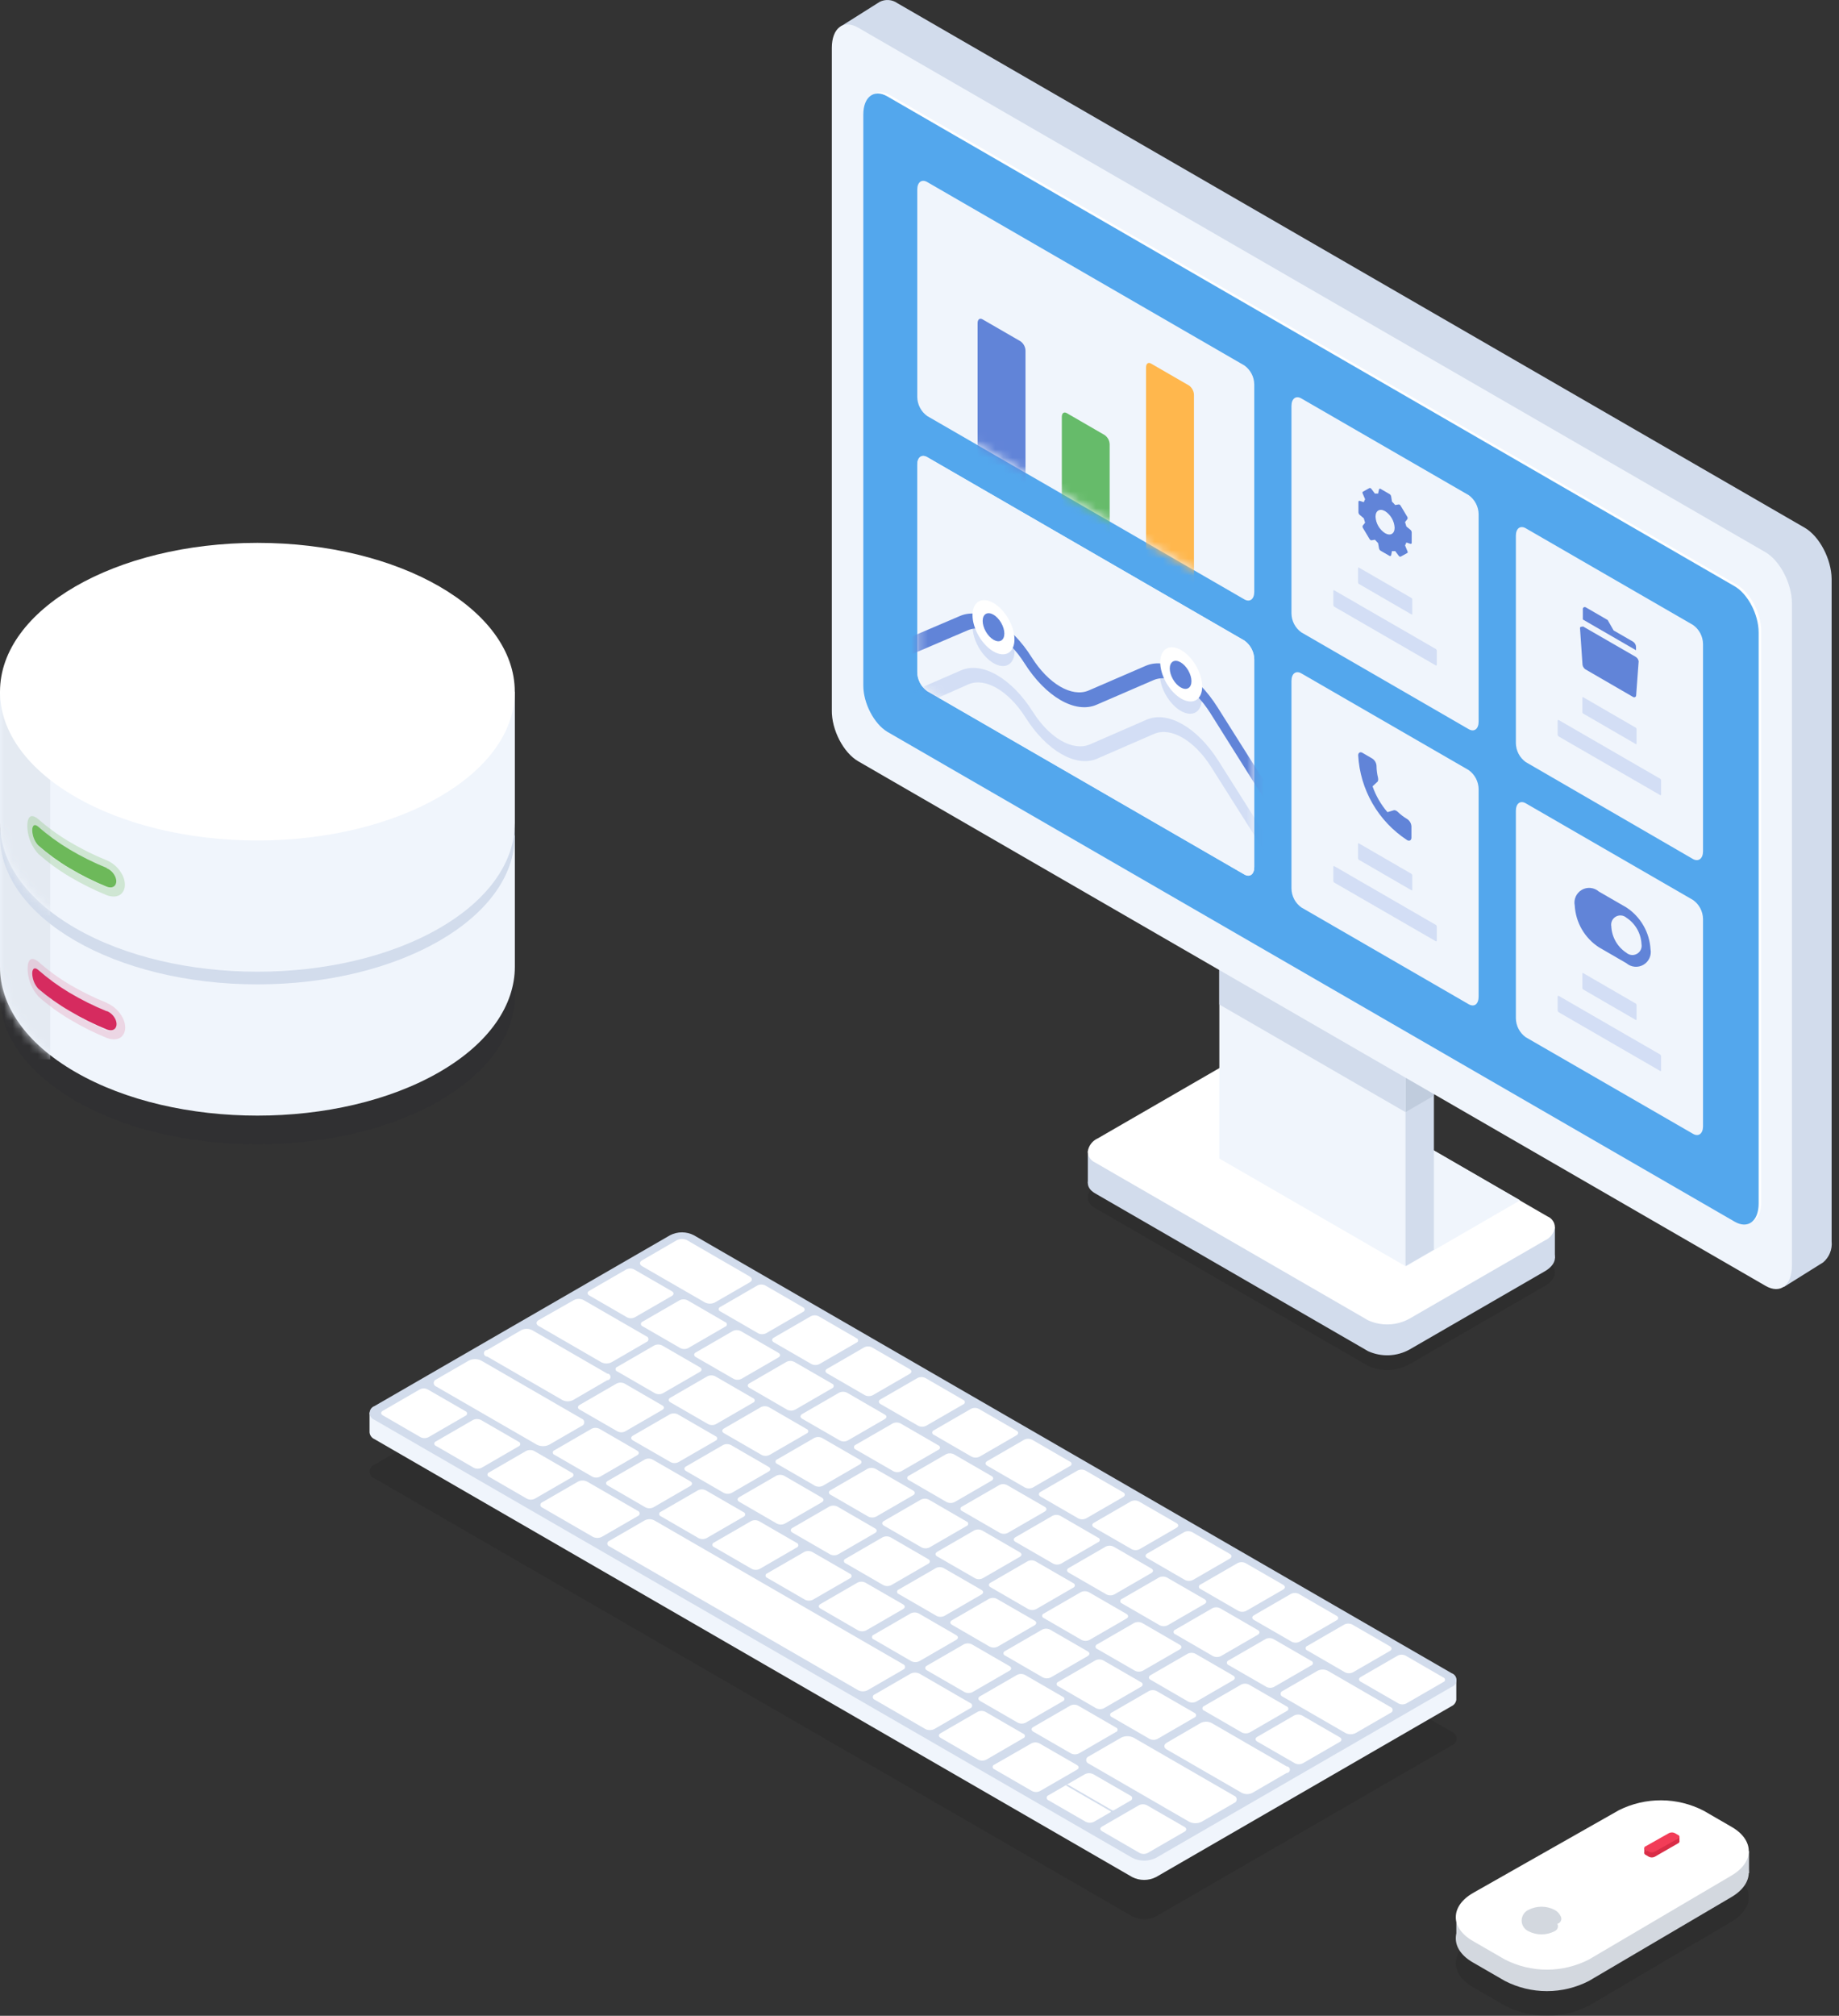 <svg width="219" height="240" viewBox="0 0 219 240" fill="none" xmlns="http://www.w3.org/2000/svg">
<rect x="0" y="0" width="219" height="240" fill="#333333" stroke="none"/>
<path opacity="0.1" d="M30.652 136.253C47.58 136.253 61.303 128.321 61.303 118.537C61.303 108.752 47.58 100.82 30.652 100.82C13.723 100.82 0 108.752 0 118.537C0 128.321 13.723 136.253 30.652 136.253Z" fill="#15152B"/>
<path d="M61.311 115.111V99.484H45.106C35.67 96.703 25.633 96.703 16.197 99.484H0V115.111C0 119.644 2.99 124.177 8.977 127.634C20.945 134.556 40.367 134.556 52.334 127.634C58.313 124.177 61.303 119.644 61.311 115.111Z" fill="#F0F5FC"/>
<mask id="mask0_7335_27339" style="mask-type:luminance" maskUnits="userSpaceOnUse" x="0" y="97" width="62" height="36">
<path d="M61.311 115.111V99.484H45.106C35.67 96.703 25.633 96.703 16.197 99.484H0V115.111C0 119.644 2.99 124.177 8.977 127.634C20.945 134.556 40.367 134.556 52.334 127.634C58.313 124.177 61.303 119.644 61.311 115.111Z" fill="white"/>
</mask>
<g mask="url(#mask0_7335_27339)">
<path d="M5.978 99.75H-4.121V126.132H5.978V99.75Z" fill="#E4EAF2"/>
</g>
<path d="M30.652 117.199C47.58 117.199 61.303 109.267 61.303 99.482C61.303 89.698 47.58 81.766 30.652 81.766C13.723 81.766 0 89.698 0 99.482C0 109.267 13.723 117.199 30.652 117.199Z" fill="#D2DCEC"/>
<path opacity="0.15" d="M4.56 117.687C3.775 116.901 3.61 115.33 4.152 115.33C4.307 115.338 4.453 115.406 4.56 115.519C5.702 116.519 6.931 117.416 8.233 118.198C9.668 119.054 11.166 119.8 12.713 120.429C13.883 120.963 14.188 122.354 13.435 122.668C13.206 122.76 12.95 122.76 12.721 122.668C11.18 122.013 9.692 121.238 8.272 120.35C6.966 119.571 5.734 118.675 4.591 117.671M12.745 119.408C11.201 118.788 9.705 118.053 8.272 117.208C6.964 116.428 5.732 115.529 4.591 114.521C3.367 113.515 3.218 114.89 3.312 115.762C3.416 116.849 3.871 117.872 4.607 118.677C5.748 119.682 6.98 120.579 8.287 121.356C9.72 122.215 11.215 122.963 12.76 123.595C14.565 124.231 15.373 122.77 14.644 121.238C14.246 120.432 13.576 119.792 12.752 119.431" fill="#D62B5F"/>
<path d="M12.714 120.398C11.167 119.769 9.669 119.023 8.233 118.167C6.932 117.385 5.703 116.489 4.561 115.488C3.933 114.969 3.776 115.613 3.855 116.148C3.918 116.733 4.166 117.283 4.561 117.719C5.716 118.707 6.958 119.588 8.273 120.351C9.706 121.21 11.204 121.956 12.753 122.582C13.703 122.928 14.119 122.166 13.742 121.349C13.536 120.918 13.182 120.575 12.746 120.383" fill="#D62B5F"/>
<path d="M61.311 97.978V82.351H45.106C35.672 79.56 25.632 79.56 16.197 82.351H0V97.978C0 102.511 2.99 107.044 8.977 110.501C20.945 117.423 40.367 117.423 52.334 110.501C58.313 107.044 61.303 102.511 61.311 97.978Z" fill="#F0F5FC"/>
<mask id="mask1_7335_27339" style="mask-type:luminance" maskUnits="userSpaceOnUse" x="0" y="80" width="62" height="36">
<path d="M61.311 97.978V82.351H45.106C35.672 79.56 25.632 79.56 16.197 82.351H0V97.978C0 102.511 2.99 107.044 8.977 110.501C20.945 117.423 40.367 117.423 52.334 110.501C58.313 107.044 61.303 102.511 61.311 97.978Z" fill="white"/>
</mask>
<g mask="url(#mask1_7335_27339)">
<path d="M5.978 82.617H-4.121V108.999H5.978V82.617Z" fill="#E4EAF2"/>
</g>
<path d="M30.652 100.066C47.58 100.066 61.303 92.134 61.303 82.349C61.303 72.565 47.58 64.633 30.652 64.633C13.723 64.633 0 72.565 0 82.349C0 92.134 13.723 100.066 30.652 100.066Z" fill="white"/>
<path opacity="0.25" d="M4.56 100.631C3.776 99.846 3.611 98.275 4.152 98.275C4.307 98.282 4.453 98.35 4.56 98.463C5.7 99.466 6.93 100.363 8.233 101.142C9.666 102.001 11.165 102.747 12.714 103.373C13.883 103.908 14.189 105.298 13.436 105.613C13.206 105.7 12.951 105.7 12.721 105.613C11.174 104.98 9.676 104.232 8.241 103.373C6.935 102.594 5.703 101.698 4.56 100.694M12.714 102.431C11.165 101.804 9.666 101.059 8.233 100.2C6.926 99.422 5.694 98.525 4.552 97.52C3.328 96.507 3.179 97.89 3.273 98.762C3.38 99.845 3.834 100.865 4.568 101.669C5.709 102.676 6.942 103.576 8.249 104.355C9.683 105.208 11.178 105.954 12.721 106.587C14.526 107.231 15.335 105.762 14.605 104.23C14.207 103.423 13.537 102.783 12.714 102.423" fill="#6DB95A"/>
<path d="M12.714 103.338C11.165 102.712 9.667 101.966 8.233 101.107C6.93 100.328 5.701 99.431 4.561 98.428C3.933 97.91 3.776 98.562 3.855 99.088C3.917 99.674 4.164 100.224 4.561 100.659C5.704 101.662 6.936 102.559 8.241 103.338C9.676 104.197 11.174 104.945 12.722 105.577C13.671 105.915 14.088 105.153 13.711 104.344C13.508 103.909 13.153 103.563 12.714 103.37" fill="#6DB95A"/>
<path opacity="0.1" d="M82.622 154.031L172.866 206.175C173.039 206.232 173.189 206.342 173.296 206.489C173.402 206.637 173.46 206.814 173.46 206.996C173.46 207.178 173.402 207.356 173.296 207.503C173.189 207.65 173.039 207.761 172.866 207.817L137.671 228.158C137.232 228.38 136.747 228.496 136.255 228.496C135.762 228.496 135.277 228.38 134.838 228.158L44.594 176.014C44.424 175.955 44.277 175.845 44.172 175.699C44.068 175.552 44.012 175.377 44.012 175.197C44.012 175.017 44.068 174.842 44.172 174.695C44.277 174.549 44.424 174.439 44.594 174.38L79.797 154.031C80.235 153.81 80.719 153.695 81.21 153.695C81.7 153.695 82.184 153.81 82.622 154.031Z" fill="black"/>
<path d="M173.426 202.381V200.024H172.037V201.14L82.624 149.42C82.187 149.195 81.703 149.078 81.212 149.078C80.721 149.078 80.236 149.195 79.799 149.42L45.765 169.061V168.158H44.008V170.515C44.02 170.692 44.081 170.863 44.183 171.009C44.286 171.154 44.425 171.268 44.588 171.34L134.833 223.484C135.272 223.706 135.757 223.822 136.249 223.822C136.741 223.822 137.227 223.706 137.666 223.484L172.861 203.135C173.011 203.067 173.141 202.962 173.24 202.83C173.338 202.699 173.402 202.544 173.426 202.381Z" fill="#F0F5FC"/>
<path d="M82.625 147.065L172.869 199.209C173.039 199.267 173.186 199.377 173.291 199.524C173.395 199.67 173.451 199.846 173.451 200.025C173.451 200.205 173.395 200.381 173.291 200.527C173.186 200.674 173.039 200.784 172.869 200.843L137.674 221.191C137.235 221.413 136.75 221.529 136.258 221.529C135.766 221.529 135.28 221.413 134.841 221.191L44.597 169.047C44.428 168.987 44.282 168.875 44.178 168.728C44.075 168.581 44.02 168.406 44.02 168.226C44.02 168.047 44.075 167.871 44.178 167.724C44.282 167.577 44.428 167.466 44.597 167.405L79.8 147.065C80.237 146.84 80.721 146.723 81.213 146.723C81.704 146.723 82.188 146.84 82.625 147.065Z" fill="#D2DCEC"/>
<path d="M81.81 147.653L89.289 151.982C89.618 152.17 89.618 152.477 89.289 152.673L85.137 155.069C84.952 155.162 84.748 155.211 84.541 155.211C84.334 155.211 84.129 155.162 83.945 155.069L76.458 150.748C76.129 150.552 76.129 150.245 76.458 150.057L80.609 147.653C80.796 147.56 81.001 147.512 81.209 147.512C81.418 147.512 81.623 147.56 81.81 147.653Z" fill="white"/>
<path d="M91.14 153.051L95.628 155.643C95.685 155.663 95.735 155.7 95.77 155.75C95.805 155.799 95.824 155.858 95.824 155.919C95.824 155.979 95.805 156.038 95.77 156.088C95.735 156.137 95.685 156.174 95.628 156.194L91.226 158.739C91.08 158.813 90.918 158.851 90.755 158.851C90.591 158.851 90.43 158.813 90.284 158.739L85.787 156.139C85.729 156.121 85.678 156.085 85.642 156.037C85.606 155.988 85.586 155.928 85.586 155.868C85.586 155.807 85.606 155.747 85.642 155.698C85.678 155.65 85.729 155.614 85.787 155.596L90.19 153.051C90.337 152.974 90.499 152.934 90.665 152.934C90.83 152.934 90.993 152.974 91.14 153.051Z" fill="white"/>
<path d="M97.496 156.717L101.984 159.318C102.042 159.335 102.094 159.371 102.13 159.42C102.166 159.468 102.186 159.528 102.186 159.589C102.186 159.65 102.166 159.709 102.13 159.758C102.094 159.807 102.042 159.842 101.984 159.86L97.582 162.405C97.434 162.479 97.272 162.517 97.107 162.517C96.942 162.517 96.78 162.479 96.632 162.405L92.143 159.813C91.885 159.655 91.885 159.412 92.143 159.263L96.546 156.717C96.694 156.644 96.856 156.605 97.021 156.605C97.186 156.605 97.348 156.644 97.496 156.717Z" fill="white"/>
<path d="M103.845 160.422L108.341 163.015C108.6 163.164 108.6 163.408 108.341 163.565L103.939 166.11C103.792 166.184 103.629 166.222 103.464 166.222C103.3 166.222 103.137 166.184 102.99 166.11L98.501 163.51C98.234 163.36 98.234 163.117 98.501 162.968L102.903 160.422C103.048 160.345 103.21 160.305 103.374 160.305C103.538 160.305 103.7 160.345 103.845 160.422Z" fill="white"/>
<path d="M110.203 164.065L114.699 166.666C114.757 166.683 114.808 166.719 114.845 166.768C114.881 166.817 114.901 166.876 114.901 166.937C114.901 166.998 114.881 167.057 114.845 167.106C114.808 167.155 114.757 167.191 114.699 167.208L110.289 169.753C110.143 169.827 109.981 169.866 109.818 169.866C109.654 169.866 109.493 169.827 109.347 169.753L104.85 167.161C104.592 167.004 104.592 166.76 104.85 166.611L109.261 164.065C109.407 163.991 109.568 163.953 109.732 163.953C109.895 163.953 110.057 163.991 110.203 164.065Z" fill="white"/>
<path d="M116.565 167.742L121.054 170.335C121.313 170.484 121.313 170.728 121.054 170.885L116.652 173.431C116.504 173.504 116.342 173.542 116.177 173.542C116.012 173.542 115.85 173.504 115.702 173.431L111.214 170.83C111.155 170.813 111.104 170.777 111.068 170.728C111.031 170.679 111.012 170.62 111.012 170.559C111.012 170.498 111.031 170.439 111.068 170.39C111.104 170.341 111.155 170.305 111.214 170.288L115.616 167.742C115.762 167.665 115.925 167.625 116.091 167.625C116.256 167.625 116.419 167.665 116.565 167.742Z" fill="white"/>
<path d="M122.907 171.413L127.404 174.014C127.462 174.031 127.513 174.067 127.55 174.116C127.586 174.165 127.606 174.224 127.606 174.285C127.606 174.346 127.586 174.405 127.55 174.454C127.513 174.503 127.462 174.538 127.404 174.556L123.002 177.101C122.854 177.175 122.692 177.213 122.527 177.213C122.362 177.213 122.2 177.175 122.052 177.101L117.563 174.509C117.297 174.351 117.297 174.108 117.563 173.959L121.966 171.413C122.112 171.339 122.273 171.301 122.437 171.301C122.6 171.301 122.761 171.339 122.907 171.413Z" fill="white"/>
<path d="M129.261 175.081L133.758 177.682C134.017 177.831 134.017 178.074 133.758 178.231L129.347 180.777C129.201 180.851 129.04 180.889 128.876 180.889C128.713 180.889 128.552 180.851 128.406 180.777L123.909 178.177C123.65 178.027 123.65 177.784 123.909 177.626L128.319 175.081C128.465 175.007 128.627 174.969 128.79 174.969C128.954 174.969 129.115 175.007 129.261 175.081Z" fill="white"/>
<path d="M135.62 178.756L140.109 181.349C140.376 181.506 140.376 181.75 140.109 181.899L135.707 184.444C135.561 184.518 135.399 184.557 135.236 184.557C135.072 184.557 134.911 184.518 134.765 184.444L130.268 181.852C130.009 181.694 130.009 181.451 130.268 181.302L134.671 178.756C134.818 178.683 134.981 178.645 135.145 178.645C135.31 178.645 135.473 178.683 135.62 178.756Z" fill="white"/>
<path d="M141.966 182.413L146.463 185.014C146.722 185.163 146.722 185.407 146.463 185.564L142.06 188.109C141.913 188.183 141.75 188.221 141.585 188.221C141.42 188.221 141.258 188.183 141.11 188.109L136.622 185.509C136.355 185.359 136.355 185.116 136.622 184.959L141.024 182.413C141.17 182.339 141.332 182.301 141.495 182.301C141.659 182.301 141.82 182.339 141.966 182.413Z" fill="white"/>
<path d="M148.323 186.101L152.82 188.693C153.079 188.851 153.079 189.094 152.82 189.243L148.409 191.789C148.263 191.863 148.102 191.901 147.938 191.901C147.775 191.901 147.614 191.863 147.468 191.789L142.971 189.188C142.913 189.171 142.862 189.135 142.825 189.086C142.789 189.038 142.77 188.978 142.77 188.917C142.77 188.856 142.789 188.797 142.825 188.748C142.862 188.699 142.913 188.664 142.971 188.646L147.381 186.101C147.527 186.027 147.689 185.988 147.852 185.988C148.016 185.988 148.177 186.027 148.323 186.101Z" fill="white"/>
<path d="M154.675 189.772L159.164 192.372C159.431 192.521 159.431 192.765 159.164 192.914L154.761 195.46C154.616 195.537 154.455 195.577 154.291 195.577C154.126 195.577 153.965 195.537 153.82 195.46L149.323 192.867C149.064 192.718 149.064 192.474 149.323 192.317L153.725 189.772C153.873 189.698 154.035 189.66 154.2 189.66C154.365 189.66 154.527 189.698 154.675 189.772Z" fill="white"/>
<path d="M161.034 193.416L165.523 196.009C165.782 196.166 165.782 196.41 165.523 196.559L161.12 199.104C160.973 199.178 160.81 199.216 160.646 199.216C160.481 199.216 160.318 199.178 160.171 199.104L155.682 196.504C155.624 196.486 155.573 196.451 155.536 196.402C155.5 196.353 155.48 196.294 155.48 196.233C155.48 196.172 155.5 196.113 155.536 196.064C155.573 196.015 155.624 195.979 155.682 195.962L160.085 193.416C160.232 193.343 160.395 193.305 160.559 193.305C160.724 193.305 160.887 193.343 161.034 193.416Z" fill="white"/>
<path d="M167.386 197.12L171.883 199.721C171.941 199.738 171.992 199.774 172.028 199.823C172.065 199.872 172.084 199.931 172.084 199.992C172.084 200.053 172.065 200.112 172.028 200.161C171.992 200.21 171.941 200.245 171.883 200.263L167.48 202.808C167.334 202.885 167.171 202.926 167.005 202.926C166.84 202.926 166.677 202.885 166.531 202.808L162.034 200.216C161.775 200.066 161.775 199.823 162.034 199.666L166.444 197.12C166.59 197.046 166.752 197.008 166.915 197.008C167.079 197.008 167.24 197.046 167.386 197.12Z" fill="white"/>
<path d="M158.108 198.915L165.594 203.244C165.668 203.267 165.733 203.313 165.779 203.375C165.825 203.437 165.85 203.512 165.85 203.59C165.85 203.667 165.825 203.743 165.779 203.805C165.733 203.867 165.668 203.913 165.594 203.935L161.435 206.34C161.25 206.433 161.046 206.482 160.839 206.482C160.631 206.482 160.427 206.433 160.242 206.34L152.756 202.011C152.682 201.988 152.617 201.942 152.571 201.88C152.525 201.818 152.5 201.742 152.5 201.665C152.5 201.588 152.525 201.512 152.571 201.45C152.617 201.388 152.682 201.342 152.756 201.319L156.915 198.915C157.1 198.822 157.304 198.773 157.511 198.773C157.719 198.773 157.923 198.822 158.108 198.915Z" fill="white"/>
<path d="M75.519 151.14L80.016 153.74C80.275 153.89 80.275 154.133 80.016 154.29L75.605 156.836C75.459 156.91 75.298 156.948 75.134 156.948C74.971 156.948 74.809 156.91 74.663 156.836L70.167 154.235C69.908 154.086 69.908 153.842 70.167 153.685L74.577 151.14C74.723 151.066 74.885 151.027 75.048 151.027C75.212 151.027 75.373 151.066 75.519 151.14Z" fill="white"/>
<path d="M81.872 154.811L86.361 157.411C86.419 157.429 86.47 157.464 86.507 157.513C86.543 157.562 86.562 157.621 86.562 157.682C86.562 157.743 86.543 157.803 86.507 157.851C86.47 157.9 86.419 157.936 86.361 157.953L81.958 160.499C81.812 160.576 81.649 160.616 81.484 160.616C81.318 160.616 81.155 160.576 81.009 160.499L76.52 157.906C76.463 157.887 76.413 157.85 76.378 157.8C76.343 157.751 76.324 157.692 76.324 157.631C76.324 157.571 76.343 157.512 76.378 157.462C76.413 157.413 76.463 157.376 76.52 157.356L80.923 154.811C81.07 154.737 81.233 154.699 81.397 154.699C81.562 154.699 81.725 154.737 81.872 154.811Z" fill="white"/>
<path d="M88.21 158.475L92.699 161.068C92.966 161.225 92.966 161.468 92.699 161.618L88.297 164.163C88.151 164.237 87.989 164.275 87.826 164.275C87.662 164.275 87.501 164.237 87.355 164.163L82.858 161.57C82.599 161.413 82.599 161.17 82.858 161.02L87.261 158.475C87.408 158.402 87.571 158.363 87.736 158.363C87.9 158.363 88.063 158.402 88.21 158.475Z" fill="white"/>
<path d="M94.591 162.148L99.088 164.741C99.145 164.761 99.195 164.798 99.23 164.847C99.265 164.897 99.284 164.956 99.284 165.016C99.284 165.077 99.265 165.136 99.23 165.185C99.195 165.234 99.145 165.271 99.088 165.291L94.685 167.837C94.538 167.91 94.375 167.948 94.211 167.948C94.046 167.948 93.883 167.91 93.736 167.837L89.247 165.236C88.98 165.087 88.98 164.843 89.247 164.694L93.649 162.148C93.794 162.071 93.956 162.031 94.12 162.031C94.284 162.031 94.446 162.071 94.591 162.148Z" fill="white"/>
<path d="M100.87 165.815L105.359 168.415C105.626 168.564 105.626 168.808 105.359 168.957L100.956 171.503C100.812 171.581 100.65 171.621 100.485 171.621C100.321 171.621 100.16 171.581 100.015 171.503L95.518 168.91C95.26 168.761 95.26 168.517 95.518 168.36L99.921 165.815C100.068 165.741 100.231 165.703 100.395 165.703C100.56 165.703 100.723 165.741 100.87 165.815Z" fill="white"/>
<path d="M107.244 169.476L111.74 172.076C111.798 172.094 111.849 172.129 111.886 172.178C111.922 172.227 111.942 172.286 111.942 172.347C111.942 172.408 111.922 172.467 111.886 172.516C111.849 172.565 111.798 172.601 111.74 172.618L107.33 175.164C107.184 175.238 107.022 175.276 106.859 175.276C106.695 175.276 106.534 175.238 106.388 175.164L101.891 172.571C101.834 172.551 101.785 172.514 101.75 172.465C101.715 172.416 101.695 172.357 101.695 172.296C101.695 172.236 101.715 172.177 101.75 172.127C101.785 172.078 101.834 172.041 101.891 172.021L106.302 169.476C106.448 169.402 106.609 169.363 106.773 169.363C106.936 169.363 107.098 169.402 107.244 169.476Z" fill="white"/>
<path d="M113.593 173.147L118.082 175.739C118.341 175.896 118.341 176.14 118.082 176.289L113.679 178.835C113.531 178.908 113.369 178.946 113.204 178.946C113.039 178.946 112.877 178.908 112.729 178.835L108.241 176.234C108.183 176.217 108.131 176.181 108.095 176.132C108.059 176.083 108.039 176.024 108.039 175.963C108.039 175.902 108.059 175.843 108.095 175.794C108.131 175.745 108.183 175.71 108.241 175.692L112.643 173.147C112.791 173.073 112.953 173.035 113.118 173.035C113.283 173.035 113.445 173.073 113.593 173.147Z" fill="white"/>
<path d="M119.929 176.817L124.425 179.409C124.684 179.558 124.684 179.802 124.425 179.959L120.015 182.505C119.869 182.579 119.708 182.617 119.544 182.617C119.38 182.617 119.219 182.579 119.073 182.505L114.577 179.904C114.519 179.887 114.467 179.851 114.431 179.802C114.395 179.753 114.375 179.694 114.375 179.633C114.375 179.572 114.395 179.513 114.431 179.464C114.467 179.415 114.519 179.38 114.577 179.362L118.987 176.817C119.132 176.74 119.294 176.699 119.458 176.699C119.622 176.699 119.784 176.74 119.929 176.817Z" fill="white"/>
<path d="M126.271 180.476L130.767 183.076C130.826 183.094 130.876 183.129 130.913 183.178C130.949 183.227 130.969 183.286 130.969 183.347C130.969 183.408 130.949 183.467 130.913 183.516C130.876 183.565 130.826 183.601 130.767 183.618L126.365 186.164C126.219 186.241 126.055 186.281 125.89 186.281C125.724 186.281 125.562 186.241 125.415 186.164L120.927 183.571C120.66 183.422 120.66 183.178 120.927 183.021L125.329 180.476C125.475 180.402 125.636 180.363 125.8 180.363C125.963 180.363 126.125 180.402 126.271 180.476Z" fill="white"/>
<path d="M132.616 184.143L137.105 186.743C137.372 186.893 137.372 187.136 137.105 187.285L132.702 189.831C132.556 189.905 132.396 189.943 132.232 189.943C132.068 189.943 131.907 189.905 131.761 189.831L127.265 187.238C127.006 187.081 127.006 186.837 127.265 186.688L131.667 184.143C131.814 184.069 131.977 184.031 132.142 184.031C132.306 184.031 132.469 184.069 132.616 184.143Z" fill="white"/>
<path d="M138.96 187.816L143.456 190.408C143.715 190.565 143.715 190.809 143.456 190.958L139.054 193.504C138.907 193.577 138.744 193.615 138.579 193.615C138.415 193.615 138.252 193.577 138.105 193.504L133.608 190.903C133.55 190.886 133.499 190.85 133.462 190.801C133.426 190.752 133.406 190.693 133.406 190.632C133.406 190.571 133.426 190.512 133.462 190.463C133.499 190.414 133.55 190.378 133.608 190.361L138.018 187.816C138.164 187.742 138.325 187.703 138.489 187.703C138.653 187.703 138.814 187.742 138.96 187.816Z" fill="white"/>
<path d="M145.308 191.485L149.796 194.077C150.055 194.227 150.055 194.47 149.796 194.627L145.394 197.173C145.247 197.246 145.084 197.284 144.919 197.284C144.754 197.284 144.592 197.246 144.444 197.173L139.956 194.572C139.898 194.555 139.846 194.519 139.81 194.47C139.773 194.421 139.754 194.362 139.754 194.301C139.754 194.24 139.773 194.181 139.81 194.132C139.846 194.083 139.898 194.047 139.956 194.03L144.358 191.485C144.504 191.408 144.667 191.367 144.833 191.367C144.998 191.367 145.161 191.408 145.308 191.485Z" fill="white"/>
<path d="M151.649 195.144L156.146 197.744C156.204 197.762 156.256 197.797 156.292 197.846C156.328 197.895 156.348 197.954 156.348 198.015C156.348 198.076 156.328 198.135 156.292 198.184C156.256 198.233 156.204 198.269 156.146 198.286L151.736 200.832C151.591 200.909 151.429 200.95 151.265 200.95C151.101 200.95 150.939 200.909 150.794 200.832L146.298 198.239C146.241 198.219 146.191 198.183 146.156 198.133C146.12 198.084 146.102 198.025 146.102 197.964C146.102 197.904 146.12 197.845 146.156 197.795C146.191 197.746 146.241 197.709 146.298 197.689L150.708 195.144C150.854 195.07 151.015 195.031 151.179 195.031C151.342 195.031 151.503 195.07 151.649 195.144Z" fill="white"/>
<path d="M63.373 158.37L72.311 163.54C72.415 163.54 72.515 163.581 72.589 163.655C72.662 163.729 72.704 163.828 72.704 163.933C72.704 164.037 72.662 164.137 72.589 164.21C72.515 164.284 72.415 164.325 72.311 164.325L68.262 166.682C68.061 166.787 67.838 166.842 67.611 166.842C67.384 166.842 67.161 166.787 66.96 166.682L58.021 161.513C57.917 161.513 57.817 161.472 57.744 161.398C57.67 161.324 57.629 161.224 57.629 161.12C57.629 161.016 57.67 160.916 57.744 160.842C57.817 160.769 57.917 160.727 58.021 160.727L62.071 158.37C62.272 158.265 62.495 158.211 62.722 158.211C62.949 158.211 63.172 158.265 63.373 158.37Z" fill="white"/>
<path d="M144.271 205.134L153.217 210.303C153.321 210.303 153.421 210.345 153.494 210.419C153.568 210.492 153.609 210.592 153.609 210.696C153.609 210.8 153.568 210.9 153.494 210.974C153.421 211.048 153.321 211.089 153.217 211.089L149.16 213.446C148.96 213.551 148.738 213.605 148.512 213.605C148.287 213.605 148.065 213.551 147.865 213.446L138.927 208.284C138.566 208.072 138.566 207.734 138.927 207.499L142.976 205.142C143.177 205.04 143.398 204.986 143.623 204.984C143.848 204.983 144.07 205.034 144.271 205.134Z" fill="white"/>
<path d="M74.374 164.725L78.863 167.325C79.13 167.475 79.13 167.718 78.863 167.867L74.461 170.413C74.316 170.49 74.154 170.53 73.99 170.53C73.826 170.53 73.664 170.49 73.519 170.413L69.022 167.82C68.763 167.671 68.763 167.427 69.022 167.27L73.425 164.725C73.572 164.651 73.735 164.613 73.899 164.613C74.064 164.613 74.227 164.651 74.374 164.725Z" fill="white"/>
<path d="M80.71 168.39L85.207 170.99C85.265 171.008 85.316 171.043 85.352 171.092C85.388 171.141 85.408 171.2 85.408 171.261C85.408 171.322 85.388 171.381 85.352 171.43C85.316 171.479 85.265 171.515 85.207 171.532L80.796 174.078C80.651 174.155 80.49 174.195 80.325 174.195C80.161 174.195 80 174.155 79.855 174.078L75.358 171.485C75.099 171.336 75.099 171.092 75.358 170.935L79.768 168.39C79.914 168.316 80.076 168.277 80.239 168.277C80.403 168.277 80.564 168.316 80.71 168.39Z" fill="white"/>
<path d="M87.044 172.046L91.541 174.647C91.8 174.796 91.8 175.039 91.541 175.196L87.138 177.742C86.991 177.815 86.828 177.853 86.664 177.853C86.499 177.853 86.337 177.815 86.189 177.742L81.7 175.141C81.433 174.992 81.433 174.749 81.7 174.592L86.103 172.046C86.249 171.972 86.41 171.934 86.573 171.934C86.737 171.934 86.898 171.972 87.044 172.046Z" fill="white"/>
<path d="M93.382 175.705L97.871 178.306C98.13 178.455 98.13 178.699 97.871 178.856L93.468 181.401C93.321 181.475 93.158 181.513 92.993 181.513C92.829 181.513 92.666 181.475 92.519 181.401L88.03 178.801C87.771 178.651 87.771 178.408 88.03 178.251L92.432 175.705C92.58 175.632 92.742 175.594 92.907 175.594C93.072 175.594 93.234 175.632 93.382 175.705Z" fill="white"/>
<path d="M99.714 179.369L104.203 181.97C104.47 182.119 104.47 182.363 104.203 182.52L99.8 185.065C99.654 185.139 99.493 185.178 99.33 185.178C99.166 185.178 99.005 185.139 98.859 185.065L94.362 182.465C94.103 182.316 94.103 182.072 94.362 181.915L98.764 179.369C98.912 179.296 99.074 179.258 99.239 179.258C99.404 179.258 99.566 179.296 99.714 179.369Z" fill="white"/>
<path d="M106.05 183.03L110.538 185.63C110.805 185.779 110.805 186.023 110.538 186.18L106.136 188.726C105.99 188.799 105.829 188.838 105.665 188.838C105.501 188.838 105.34 188.799 105.194 188.726L100.698 186.125C100.639 186.108 100.588 186.072 100.552 186.023C100.516 185.974 100.496 185.915 100.496 185.854C100.496 185.793 100.516 185.734 100.552 185.685C100.588 185.636 100.639 185.6 100.698 185.583L105.1 183.03C105.248 182.956 105.41 182.918 105.575 182.918C105.74 182.918 105.902 182.956 106.05 183.03Z" fill="white"/>
<path d="M112.382 186.699L116.878 189.292C117.137 189.441 117.137 189.685 116.878 189.842L112.468 192.387C112.322 192.461 112.161 192.5 111.997 192.5C111.834 192.5 111.673 192.461 111.527 192.387L107.03 189.787C106.972 189.769 106.92 189.734 106.884 189.685C106.848 189.636 106.828 189.577 106.828 189.516C106.828 189.455 106.848 189.396 106.884 189.347C106.92 189.298 106.972 189.262 107.03 189.245L111.44 186.699C111.585 186.622 111.747 186.582 111.911 186.582C112.075 186.582 112.237 186.622 112.382 186.699Z" fill="white"/>
<path d="M118.712 190.36L123.209 192.952C123.468 193.101 123.468 193.345 123.209 193.502L118.806 196.048C118.658 196.121 118.496 196.159 118.331 196.159C118.167 196.159 118.004 196.121 117.857 196.048L113.368 193.447C113.101 193.298 113.101 193.054 113.368 192.905L117.77 190.36C117.915 190.283 118.077 190.242 118.241 190.242C118.405 190.242 118.567 190.283 118.712 190.36Z" fill="white"/>
<path d="M125.05 194.024L129.539 196.616C129.798 196.766 129.798 197.009 129.539 197.166L125.136 199.712C124.989 199.785 124.826 199.823 124.662 199.823C124.497 199.823 124.334 199.785 124.187 199.712L119.698 197.111C119.64 197.094 119.588 197.058 119.552 197.009C119.516 196.96 119.496 196.901 119.496 196.84C119.496 196.779 119.516 196.72 119.552 196.671C119.588 196.622 119.64 196.587 119.698 196.569L124.1 194.024C124.247 193.947 124.41 193.906 124.575 193.906C124.74 193.906 124.903 193.947 125.05 194.024Z" fill="white"/>
<path d="M131.386 197.688L135.874 200.28C135.931 200.3 135.981 200.337 136.016 200.386C136.051 200.436 136.07 200.495 136.07 200.555C136.07 200.616 136.051 200.675 136.016 200.724C135.981 200.774 135.931 200.81 135.874 200.83L131.472 203.376C131.324 203.449 131.162 203.487 130.997 203.487C130.832 203.487 130.67 203.449 130.522 203.376L126.034 200.775C125.975 200.758 125.924 200.722 125.888 200.673C125.852 200.624 125.832 200.565 125.832 200.504C125.832 200.443 125.852 200.384 125.888 200.335C125.924 200.286 125.975 200.25 126.034 200.233L130.436 197.688C130.583 197.61 130.746 197.57 130.911 197.57C131.076 197.57 131.239 197.61 131.386 197.688Z" fill="white"/>
<path d="M137.753 201.344L142.242 203.936C142.299 203.956 142.348 203.993 142.383 204.043C142.419 204.092 142.438 204.151 142.438 204.212C142.438 204.272 142.419 204.331 142.383 204.38C142.348 204.43 142.299 204.467 142.242 204.487L137.839 207.032C137.693 207.106 137.532 207.144 137.368 207.144C137.205 207.144 137.044 207.106 136.898 207.032L132.401 204.432C132.343 204.414 132.292 204.378 132.255 204.329C132.219 204.281 132.199 204.221 132.199 204.16C132.199 204.1 132.219 204.04 132.255 203.992C132.292 203.943 132.343 203.907 132.401 203.889L136.803 201.344C136.95 201.267 137.113 201.227 137.278 201.227C137.444 201.227 137.606 201.267 137.753 201.344Z" fill="white"/>
<path d="M69.482 154.777L76.968 159.098C77.042 159.121 77.107 159.167 77.153 159.229C77.199 159.291 77.224 159.367 77.224 159.444C77.224 159.521 77.199 159.597 77.153 159.659C77.107 159.721 77.042 159.767 76.968 159.79L72.817 162.194C72.63 162.287 72.425 162.335 72.217 162.335C72.008 162.335 71.803 162.287 71.617 162.194L64.138 157.865C63.808 157.676 63.808 157.37 64.138 157.174L68.289 154.817C68.47 154.713 68.673 154.656 68.881 154.649C69.088 154.642 69.295 154.686 69.482 154.777Z" fill="white"/>
<path d="M78.854 160.193L83.343 162.786C83.61 162.943 83.61 163.187 83.343 163.336L78.941 165.882C78.795 165.955 78.634 165.994 78.47 165.994C78.307 165.994 78.145 165.955 77.999 165.882L73.503 163.281C73.444 163.264 73.393 163.228 73.357 163.179C73.32 163.13 73.301 163.071 73.301 163.01C73.301 162.949 73.32 162.89 73.357 162.841C73.393 162.792 73.444 162.756 73.503 162.739L77.905 160.193C78.052 160.12 78.215 160.082 78.38 160.082C78.544 160.082 78.707 160.12 78.854 160.193Z" fill="white"/>
<path d="M85.177 163.862L89.674 166.463C89.732 166.48 89.783 166.516 89.82 166.565C89.856 166.614 89.875 166.673 89.875 166.734C89.875 166.795 89.856 166.854 89.82 166.903C89.783 166.952 89.732 166.987 89.674 167.005L85.271 169.551C85.124 169.624 84.961 169.662 84.796 169.662C84.632 169.662 84.469 169.624 84.322 169.551L79.833 166.958C79.566 166.801 79.566 166.557 79.833 166.408L84.235 163.862C84.381 163.788 84.543 163.75 84.706 163.75C84.87 163.75 85.031 163.788 85.177 163.862Z" fill="white"/>
<path d="M97.905 171.207L102.394 173.8C102.66 173.949 102.66 174.193 102.394 174.35L97.991 176.895C97.846 176.969 97.684 177.008 97.52 177.008C97.357 177.008 97.196 176.969 97.05 176.895L92.553 174.295C92.495 174.277 92.444 174.242 92.407 174.193C92.371 174.144 92.352 174.085 92.352 174.024C92.352 173.963 92.371 173.904 92.407 173.855C92.444 173.806 92.495 173.77 92.553 173.753L96.955 171.207C97.102 171.13 97.265 171.09 97.43 171.09C97.596 171.09 97.759 171.13 97.905 171.207Z" fill="white"/>
<path d="M91.558 167.534L96.046 170.134C96.105 170.151 96.156 170.187 96.192 170.236C96.228 170.285 96.248 170.344 96.248 170.405C96.248 170.466 96.228 170.525 96.192 170.574C96.156 170.623 96.105 170.659 96.046 170.676L91.644 173.222C91.498 173.299 91.335 173.339 91.169 173.339C91.004 173.339 90.841 173.299 90.694 173.222L86.206 170.629C85.947 170.48 85.947 170.236 86.206 170.079L90.608 167.534C90.756 167.46 90.918 167.422 91.083 167.422C91.248 167.422 91.41 167.46 91.558 167.534Z" fill="white"/>
<path d="M104.251 174.874L108.748 177.467C109.007 177.624 109.007 177.867 108.748 178.017L104.345 180.562C104.198 180.635 104.035 180.674 103.871 180.674C103.706 180.674 103.544 180.635 103.396 180.562L98.907 177.962C98.64 177.812 98.64 177.569 98.907 177.419L103.309 174.874C103.455 174.8 103.617 174.762 103.78 174.762C103.944 174.762 104.105 174.8 104.251 174.874Z" fill="white"/>
<path d="M110.609 178.545L115.097 181.146C115.156 181.163 115.207 181.199 115.243 181.248C115.28 181.296 115.299 181.356 115.299 181.417C115.299 181.478 115.28 181.537 115.243 181.586C115.207 181.635 115.156 181.67 115.097 181.688L110.695 184.233C110.548 184.307 110.385 184.345 110.22 184.345C110.056 184.345 109.893 184.307 109.746 184.233L105.257 181.641C104.998 181.484 104.998 181.24 105.257 181.091L109.659 178.545C109.807 178.472 109.969 178.434 110.134 178.434C110.299 178.434 110.461 178.472 110.609 178.545Z" fill="white"/>
<path d="M116.956 182.213L121.445 184.814C121.712 184.963 121.712 185.207 121.445 185.356L117.042 187.901C116.898 187.979 116.736 188.02 116.571 188.02C116.407 188.02 116.246 187.979 116.101 187.901L111.604 185.309C111.345 185.159 111.345 184.916 111.604 184.759L116.007 182.213C116.154 182.14 116.317 182.102 116.481 182.102C116.646 182.102 116.809 182.14 116.956 182.213Z" fill="white"/>
<path d="M123.306 185.888L127.802 188.481C127.86 188.5 127.909 188.537 127.945 188.587C127.98 188.636 127.999 188.695 127.999 188.756C127.999 188.816 127.98 188.875 127.945 188.925C127.909 188.974 127.86 189.011 127.802 189.03L123.4 191.576C123.253 191.649 123.09 191.688 122.925 191.688C122.761 191.688 122.598 191.649 122.451 191.576L117.962 188.976C117.695 188.826 117.695 188.583 117.962 188.433L122.364 185.888C122.509 185.81 122.671 185.77 122.835 185.77C123 185.77 123.161 185.81 123.306 185.888Z" fill="white"/>
<path d="M129.659 189.561L134.148 192.153C134.407 192.31 134.407 192.554 134.148 192.703L129.745 195.249C129.598 195.322 129.435 195.36 129.271 195.36C129.106 195.36 128.943 195.322 128.796 195.249L124.307 192.648C124.249 192.631 124.198 192.595 124.161 192.546C124.125 192.498 124.105 192.438 124.105 192.377C124.105 192.316 124.125 192.257 124.161 192.208C124.198 192.16 124.249 192.124 124.307 192.106L128.71 189.561C128.857 189.487 129.02 189.449 129.184 189.449C129.349 189.449 129.512 189.487 129.659 189.561Z" fill="white"/>
<path d="M136.009 193.229L140.498 195.829C140.765 195.979 140.765 196.222 140.498 196.371L136.095 198.917C135.949 198.991 135.788 199.029 135.625 199.029C135.461 199.029 135.3 198.991 135.154 198.917L130.657 196.324C130.6 196.305 130.55 196.267 130.515 196.218C130.48 196.169 130.461 196.11 130.461 196.049C130.461 195.989 130.48 195.93 130.515 195.88C130.55 195.831 130.6 195.794 130.657 195.774L135.059 193.229C135.207 193.155 135.369 193.117 135.534 193.117C135.699 193.117 135.861 193.155 136.009 193.229Z" fill="white"/>
<path d="M142.361 196.898L146.857 199.498C147.116 199.647 147.116 199.891 146.857 200.048L142.455 202.594C142.307 202.667 142.144 202.705 141.98 202.705C141.815 202.705 141.653 202.667 141.505 202.594L137.017 199.993C136.75 199.844 136.75 199.6 137.017 199.443L141.419 196.898C141.565 196.824 141.726 196.785 141.89 196.785C142.053 196.785 142.215 196.824 142.361 196.898Z" fill="white"/>
<path d="M148.741 200.574L153.23 203.167C153.287 203.187 153.337 203.224 153.372 203.273C153.407 203.322 153.426 203.381 153.426 203.442C153.426 203.503 153.407 203.562 153.372 203.611C153.337 203.66 153.287 203.697 153.23 203.717L148.827 206.263C148.68 206.336 148.517 206.374 148.353 206.374C148.188 206.374 148.025 206.336 147.878 206.263L143.389 203.662C143.331 203.645 143.28 203.609 143.243 203.56C143.207 203.511 143.188 203.452 143.188 203.391C143.188 203.33 143.207 203.271 143.243 203.222C143.28 203.173 143.331 203.137 143.389 203.12L147.792 200.574C147.938 200.497 148.101 200.457 148.266 200.457C148.432 200.457 148.595 200.497 148.741 200.574Z" fill="white"/>
<path d="M155.062 204.248L159.55 206.841C159.817 206.998 159.817 207.242 159.55 207.391L155.148 209.936C155.002 210.01 154.84 210.049 154.677 210.049C154.513 210.049 154.352 210.01 154.206 209.936L149.71 207.344C149.451 207.187 149.451 206.943 149.71 206.794L154.112 204.248C154.26 204.175 154.422 204.137 154.587 204.137C154.752 204.137 154.914 204.175 155.062 204.248Z" fill="white"/>
<path d="M57.311 161.993L69.27 168.907C69.361 168.937 69.44 168.995 69.495 169.073C69.551 169.15 69.581 169.243 69.581 169.339C69.581 169.435 69.551 169.527 69.495 169.605C69.44 169.683 69.361 169.741 69.27 169.771L65.41 172.002C65.18 172.118 64.926 172.179 64.668 172.179C64.411 172.179 64.156 172.118 63.926 172.002L51.959 165.088C51.869 165.058 51.79 165 51.734 164.923C51.678 164.845 51.648 164.752 51.648 164.656C51.648 164.561 51.678 164.468 51.734 164.39C51.79 164.313 51.869 164.255 51.959 164.224L55.82 161.993C56.051 161.877 56.307 161.816 56.566 161.816C56.825 161.816 57.08 161.877 57.311 161.993Z" fill="white"/>
<path d="M134.999 206.887L146.966 213.801C147.057 213.832 147.135 213.89 147.191 213.967C147.247 214.045 147.277 214.138 147.277 214.233C147.277 214.329 147.247 214.422 147.191 214.5C147.135 214.577 147.057 214.635 146.966 214.665L143.097 216.897C142.867 217.013 142.613 217.073 142.356 217.073C142.098 217.073 141.844 217.013 141.614 216.897L129.647 209.975C129.559 209.943 129.483 209.885 129.43 209.808C129.376 209.732 129.348 209.64 129.348 209.547C129.348 209.453 129.376 209.362 129.43 209.286C129.483 209.209 129.559 209.151 129.647 209.119L133.508 206.887C133.739 206.771 133.995 206.711 134.253 206.711C134.512 206.711 134.768 206.771 134.999 206.887Z" fill="white"/>
<path d="M71.382 170.112L75.878 172.713C76.137 172.862 76.137 173.106 75.878 173.263L71.468 175.808C71.322 175.882 71.161 175.921 70.998 175.921C70.834 175.921 70.672 175.882 70.527 175.808L66.03 173.208C65.972 173.19 65.92 173.155 65.884 173.106C65.848 173.057 65.828 172.998 65.828 172.937C65.828 172.876 65.848 172.817 65.884 172.768C65.92 172.719 65.972 172.683 66.03 172.666L70.44 170.112C70.586 170.039 70.747 170 70.911 170C71.074 170 71.236 170.039 71.382 170.112Z" fill="white"/>
<path d="M77.716 173.775L82.213 176.367C82.472 176.517 82.472 176.76 82.213 176.917L77.81 179.463C77.662 179.536 77.5 179.574 77.335 179.574C77.171 179.574 77.008 179.536 76.86 179.463L72.372 176.862C72.105 176.713 72.105 176.469 72.372 176.32L76.774 173.775C76.919 173.697 77.081 173.656 77.245 173.656C77.409 173.656 77.571 173.697 77.716 173.775Z" fill="white"/>
<path d="M84.054 177.441L88.543 180.034C88.6 180.054 88.65 180.091 88.685 180.14C88.72 180.189 88.739 180.249 88.739 180.309C88.739 180.37 88.72 180.429 88.685 180.478C88.65 180.527 88.6 180.564 88.543 180.584L84.14 183.13C83.993 183.203 83.83 183.241 83.665 183.241C83.501 183.241 83.338 183.203 83.191 183.13L78.702 180.529C78.644 180.512 78.592 180.476 78.556 180.427C78.52 180.378 78.5 180.319 78.5 180.258C78.5 180.197 78.52 180.138 78.556 180.089C78.592 180.04 78.644 180.004 78.702 179.987L83.104 177.441C83.251 177.364 83.413 177.324 83.579 177.324C83.744 177.324 83.907 177.364 84.054 177.441Z" fill="white"/>
<path d="M90.386 181.106L94.874 183.698C94.931 183.718 94.981 183.755 95.016 183.804C95.052 183.854 95.07 183.913 95.07 183.973C95.07 184.034 95.052 184.093 95.016 184.142C94.981 184.192 94.931 184.229 94.874 184.248L90.472 186.794C90.326 186.868 90.165 186.906 90.001 186.906C89.837 186.906 89.676 186.868 89.53 186.794L85.034 184.193C84.975 184.176 84.924 184.14 84.888 184.091C84.852 184.042 84.832 183.983 84.832 183.922C84.832 183.861 84.852 183.802 84.888 183.753C84.924 183.704 84.975 183.669 85.034 183.651L89.436 181.106C89.583 181.029 89.746 180.988 89.911 180.988C90.076 180.988 90.239 181.029 90.386 181.106Z" fill="white"/>
<path d="M96.718 184.773L101.214 187.365C101.271 187.385 101.321 187.422 101.356 187.471C101.392 187.521 101.41 187.58 101.41 187.64C101.41 187.701 101.392 187.76 101.356 187.809C101.321 187.858 101.271 187.896 101.214 187.915L96.804 190.461C96.658 190.535 96.497 190.573 96.333 190.573C96.17 190.573 96.008 190.535 95.862 190.461L91.366 187.86C91.308 187.843 91.256 187.807 91.22 187.758C91.184 187.709 91.164 187.65 91.164 187.589C91.164 187.528 91.184 187.469 91.22 187.42C91.256 187.371 91.308 187.335 91.366 187.318L95.776 184.773C95.922 184.699 96.083 184.66 96.247 184.66C96.41 184.66 96.572 184.699 96.718 184.773Z" fill="white"/>
<path d="M103.052 188.429L107.548 191.021C107.807 191.178 107.807 191.422 107.548 191.571L103.146 194.117C102.998 194.19 102.836 194.228 102.671 194.228C102.506 194.228 102.344 194.19 102.196 194.117L97.708 191.516C97.441 191.367 97.441 191.123 97.708 190.974L102.11 188.429C102.256 188.355 102.418 188.316 102.581 188.316C102.745 188.316 102.906 188.355 103.052 188.429Z" fill="white"/>
<path d="M109.394 192.092L113.882 194.685C114.141 194.842 114.141 195.085 113.882 195.235L109.48 197.78C109.333 197.854 109.17 197.892 109.005 197.892C108.841 197.892 108.678 197.854 108.53 197.78L104.042 195.18C103.983 195.162 103.932 195.126 103.896 195.078C103.859 195.029 103.84 194.97 103.84 194.909C103.84 194.848 103.859 194.788 103.896 194.74C103.932 194.691 103.983 194.655 104.042 194.638L108.444 192.092C108.592 192.019 108.754 191.98 108.919 191.98C109.083 191.98 109.246 192.019 109.394 192.092Z" fill="white"/>
<path d="M115.726 195.772L120.214 198.364C120.481 198.522 120.481 198.765 120.214 198.914L115.812 201.46C115.666 201.534 115.505 201.572 115.341 201.572C115.178 201.572 115.016 201.534 114.87 201.46L110.374 198.867C110.115 198.71 110.115 198.467 110.374 198.317L114.777 195.772C114.924 195.698 115.087 195.66 115.251 195.66C115.416 195.66 115.578 195.698 115.726 195.772Z" fill="white"/>
<path d="M122.058 199.413L126.554 202.014C126.612 202.031 126.664 202.067 126.7 202.116C126.737 202.164 126.756 202.224 126.756 202.285C126.756 202.345 126.737 202.405 126.7 202.454C126.664 202.503 126.612 202.538 126.554 202.556L122.144 205.101C121.998 205.175 121.837 205.214 121.673 205.214C121.509 205.214 121.348 205.175 121.202 205.101L116.706 202.509C116.447 202.351 116.447 202.108 116.706 201.959L121.116 199.413C121.262 199.339 121.423 199.301 121.587 199.301C121.75 199.301 121.912 199.339 122.058 199.413Z" fill="white"/>
<path d="M128.392 203.073L132.888 205.674C132.947 205.691 132.998 205.727 133.034 205.776C133.071 205.825 133.09 205.884 133.09 205.945C133.09 206.006 133.071 206.065 133.034 206.114C132.998 206.163 132.947 206.199 132.888 206.216L128.486 208.761C128.339 208.835 128.176 208.873 128.011 208.873C127.847 208.873 127.684 208.835 127.537 208.761L123.048 206.169C122.781 206.012 122.781 205.768 123.048 205.619L127.45 203.073C127.596 202.999 127.758 202.961 127.921 202.961C128.085 202.961 128.246 202.999 128.392 203.073Z" fill="white"/>
<path d="M50.931 165.422L55.427 168.015C55.485 168.034 55.534 168.071 55.57 168.121C55.605 168.17 55.624 168.229 55.624 168.29C55.624 168.35 55.605 168.409 55.57 168.459C55.534 168.508 55.485 168.545 55.427 168.565L51.025 171.11C50.878 171.184 50.715 171.222 50.55 171.222C50.386 171.222 50.223 171.184 50.076 171.11L45.587 168.51C45.32 168.36 45.32 168.117 45.587 167.968L49.989 165.422C50.135 165.345 50.296 165.305 50.46 165.305C50.624 165.305 50.786 165.345 50.931 165.422Z" fill="white"/>
<path d="M57.272 169.061L61.761 171.654C61.819 171.673 61.868 171.71 61.903 171.76C61.939 171.809 61.957 171.868 61.957 171.928C61.957 171.989 61.939 172.048 61.903 172.097C61.868 172.147 61.819 172.184 61.761 172.203L57.359 174.749C57.211 174.822 57.049 174.861 56.884 174.861C56.719 174.861 56.557 174.822 56.409 174.749L51.921 172.148C51.862 172.131 51.811 172.095 51.775 172.046C51.738 171.998 51.719 171.938 51.719 171.877C51.719 171.816 51.738 171.757 51.775 171.708C51.811 171.66 51.862 171.624 51.921 171.606L56.323 169.061C56.471 168.987 56.633 168.949 56.798 168.949C56.962 168.949 57.125 168.987 57.272 169.061Z" fill="white"/>
<path d="M63.604 172.748L68.093 175.341C68.15 175.361 68.2 175.398 68.235 175.447C68.271 175.496 68.29 175.555 68.29 175.616C68.29 175.676 68.271 175.736 68.235 175.785C68.2 175.834 68.15 175.871 68.093 175.891L63.691 178.436C63.545 178.51 63.384 178.549 63.22 178.549C63.057 178.549 62.895 178.51 62.749 178.436L58.253 175.836C58.194 175.819 58.144 175.783 58.107 175.734C58.071 175.685 58.051 175.626 58.051 175.565C58.051 175.504 58.071 175.445 58.107 175.396C58.144 175.347 58.194 175.311 58.253 175.294L62.655 172.748C62.803 172.675 62.965 172.637 63.13 172.637C63.294 172.637 63.457 172.675 63.604 172.748Z" fill="white"/>
<path d="M69.917 176.399L75.944 179.879C76.01 179.901 76.068 179.942 76.109 179.999C76.151 180.055 76.173 180.123 76.173 180.193C76.173 180.263 76.151 180.331 76.109 180.388C76.068 180.444 76.01 180.486 75.944 180.508L71.675 182.975C71.508 183.06 71.324 183.105 71.137 183.105C70.951 183.105 70.766 183.06 70.6 182.975L64.565 179.486C64.502 179.463 64.446 179.421 64.407 179.366C64.368 179.31 64.348 179.244 64.348 179.176C64.348 179.108 64.368 179.042 64.407 178.987C64.446 178.931 64.502 178.889 64.565 178.866L68.834 176.399C69.002 176.314 69.188 176.27 69.376 176.27C69.564 176.27 69.749 176.314 69.917 176.399Z" fill="white"/>
<path d="M109.507 199.271L115.541 202.759C115.608 202.78 115.666 202.822 115.707 202.879C115.748 202.935 115.77 203.003 115.77 203.073C115.77 203.143 115.748 203.211 115.707 203.268C115.666 203.324 115.608 203.366 115.541 203.387L111.272 205.855C111.105 205.939 110.919 205.984 110.731 205.984C110.543 205.984 110.357 205.939 110.19 205.855L104.163 202.366C104.096 202.345 104.038 202.303 103.997 202.246C103.956 202.19 103.934 202.122 103.934 202.052C103.934 201.982 103.956 201.914 103.997 201.857C104.038 201.801 104.096 201.759 104.163 201.738L108.432 199.271C108.598 199.185 108.782 199.141 108.969 199.141C109.156 199.141 109.34 199.185 109.507 199.271Z" fill="white"/>
<path d="M77.897 181.004L107.559 198.147C107.625 198.171 107.682 198.214 107.722 198.271C107.762 198.328 107.783 198.396 107.783 198.466C107.783 198.535 107.762 198.603 107.722 198.66C107.682 198.717 107.625 198.76 107.559 198.784L103.306 201.243C103.135 201.328 102.947 201.372 102.757 201.372C102.566 201.372 102.378 201.328 102.208 201.243L72.544 184.1C72.479 184.076 72.422 184.033 72.382 183.976C72.342 183.919 72.32 183.851 72.32 183.782C72.32 183.712 72.342 183.644 72.382 183.587C72.422 183.53 72.479 183.487 72.544 183.463L76.798 181.004C76.968 180.919 77.156 180.875 77.347 180.875C77.538 180.875 77.726 180.919 77.897 181.004Z" fill="white"/>
<path d="M117.353 203.812L121.849 206.412C121.908 206.43 121.959 206.465 121.995 206.514C122.032 206.563 122.051 206.622 122.051 206.683C122.051 206.744 122.032 206.803 121.995 206.852C121.959 206.901 121.908 206.937 121.849 206.954L117.447 209.508C117.299 209.581 117.137 209.619 116.972 209.619C116.808 209.619 116.645 209.581 116.498 209.508L112.009 206.907C111.742 206.758 111.742 206.514 112.009 206.357L116.411 203.812C116.557 203.738 116.718 203.699 116.882 203.699C117.045 203.699 117.207 203.738 117.353 203.812Z" fill="white"/>
<path d="M123.761 207.556L128.257 210.148C128.516 210.305 128.516 210.549 128.257 210.698L123.847 213.244C123.701 213.318 123.54 213.356 123.376 213.356C123.213 213.356 123.051 213.318 122.905 213.244L118.409 210.643C118.351 210.626 118.299 210.59 118.263 210.541C118.227 210.492 118.207 210.433 118.207 210.372C118.207 210.311 118.227 210.252 118.263 210.203C118.299 210.154 118.351 210.119 118.409 210.101L122.843 207.556C122.986 207.486 123.143 207.449 123.302 207.449C123.461 207.449 123.618 207.486 123.761 207.556Z" fill="white"/>
<path d="M136.575 214.929L141.072 217.521C141.331 217.678 141.331 217.922 141.072 218.071L136.67 220.617C136.522 220.69 136.36 220.728 136.195 220.728C136.03 220.728 135.868 220.69 135.72 220.617L131.231 218.016C130.965 217.867 130.965 217.624 131.231 217.474L135.634 214.929C135.78 214.855 135.941 214.816 136.105 214.816C136.268 214.816 136.429 214.855 136.575 214.929Z" fill="white"/>
<path d="M132.665 215.515L134.627 214.384C134.687 214.361 134.739 214.321 134.775 214.268C134.812 214.216 134.831 214.153 134.831 214.089C134.831 214.025 134.812 213.962 134.775 213.91C134.739 213.857 134.687 213.817 134.627 213.794L130.201 211.241C130.045 211.16 129.871 211.117 129.695 211.117C129.519 211.117 129.345 211.16 129.189 211.241L124.849 213.747C124.789 213.769 124.737 213.81 124.7 213.862C124.664 213.915 124.645 213.978 124.645 214.042C124.645 214.106 124.664 214.169 124.7 214.221C124.737 214.274 124.789 214.314 124.849 214.336L129.275 216.89C129.433 216.971 129.608 217.014 129.785 217.014C129.963 217.014 130.137 216.971 130.295 216.89L132.249 215.758C132.261 215.754 132.271 215.746 132.279 215.735C132.286 215.725 132.29 215.712 132.29 215.7C132.29 215.687 132.286 215.674 132.279 215.664C132.271 215.653 132.261 215.645 132.249 215.641L127.015 212.616C126.96 212.616 126.96 212.537 127.015 212.506C127.045 212.491 127.079 212.483 127.113 212.483C127.147 212.483 127.181 212.491 127.211 212.506L132.445 215.531C132.48 215.548 132.519 215.555 132.557 215.552C132.596 215.55 132.633 215.537 132.665 215.515Z" fill="white"/>
<path opacity="0.1" d="M202.886 221.078L206.174 222.979C208.944 224.551 208.952 227.191 206.174 228.809L189.216 238.795C187.668 239.586 185.955 239.999 184.217 239.999C182.479 239.999 180.766 239.586 179.218 238.795L175.436 236.603C172.674 235.031 172.682 232.431 175.436 230.859L192.802 221C194.371 220.221 196.102 219.823 197.853 219.836C199.605 219.85 201.329 220.275 202.886 221.078Z" fill="black"/>
<path d="M202.886 218.143L206.174 220.045C208.944 221.616 208.952 224.256 206.174 225.874L189.216 235.852C187.67 236.648 185.956 237.063 184.217 237.063C182.478 237.063 180.765 236.648 179.218 235.852L175.436 233.668C172.674 232.097 172.682 229.496 175.436 227.917L192.802 218.065C194.371 217.285 196.101 216.885 197.853 216.899C199.605 216.912 201.329 217.339 202.886 218.143Z" fill="#D3D8DF"/>
<path d="M175.117 228.207H173.43V230.87H175.117V228.207Z" fill="#D3D8DF"/>
<path d="M208.285 220.387H206.598V223.018H208.285V220.387Z" fill="#D3D8DF"/>
<path d="M202.886 215.585L206.174 217.486C208.944 219.057 208.952 221.697 206.174 223.316L189.216 233.301C187.668 234.093 185.955 234.506 184.217 234.506C182.479 234.506 180.766 234.093 179.218 233.301L175.436 231.117C172.674 229.546 172.682 226.945 175.436 225.366L192.802 215.514C194.37 214.733 196.101 214.332 197.853 214.344C199.604 214.356 201.329 214.781 202.886 215.585Z" fill="white"/>
<path d="M185.312 228.444C185.215 228.224 185.046 228.044 184.833 227.933C184.443 227.736 184.012 227.633 183.574 227.633C183.137 227.633 182.705 227.736 182.315 227.933C182.171 227.992 182.048 228.093 181.961 228.222C181.874 228.352 181.828 228.504 181.828 228.66C181.828 228.816 181.874 228.968 181.961 229.097C182.048 229.227 182.171 229.327 182.315 229.387C182.705 229.584 183.137 229.687 183.574 229.687C184.012 229.687 184.443 229.584 184.833 229.387L184.912 229.339C184.819 229.318 184.728 229.284 184.645 229.237C184.331 229.057 184.323 228.758 184.645 228.577C184.849 228.467 185.081 228.421 185.312 228.444Z" fill="#D3D8DF" stroke="#D3D8DF" stroke-width="1.24" stroke-linecap="round" stroke-linejoin="round"/>
<path d="M199.455 218.818L199.855 219.046C200.052 219.164 200.052 219.345 199.855 219.455L197.062 221.065C196.952 221.12 196.831 221.149 196.709 221.149C196.586 221.149 196.465 221.12 196.356 221.065L195.964 220.837C195.767 220.727 195.767 220.546 195.964 220.429L198.749 218.818C198.858 218.763 198.979 218.734 199.102 218.734C199.225 218.734 199.345 218.763 199.455 218.818Z" fill="#D92D47"/>
<path d="M196.107 220.055H195.816V220.628H196.107V220.055Z" fill="#D92D47"/>
<path d="M200.001 218.691H199.711V219.257H200.001V218.691Z" fill="#D92D47"/>
<path d="M199.455 218.252L199.847 218.48C199.892 218.492 199.931 218.519 199.959 218.556C199.987 218.593 200.002 218.638 200.002 218.684C200.002 218.73 199.987 218.776 199.959 218.812C199.931 218.849 199.892 218.876 199.847 218.888L197.062 220.459C196.952 220.515 196.831 220.543 196.709 220.543C196.586 220.543 196.465 220.515 196.356 220.459L195.963 220.232C195.919 220.219 195.879 220.193 195.852 220.156C195.824 220.119 195.809 220.074 195.809 220.028C195.809 219.981 195.824 219.936 195.852 219.899C195.879 219.862 195.919 219.836 195.963 219.823L198.749 218.252C198.858 218.197 198.979 218.168 199.102 218.168C199.225 218.168 199.345 218.197 199.455 218.252Z" fill="#F23C57"/>
<path opacity="0.1" d="M162.927 162.623L130.4 143.823C129.128 143.084 129.293 141.811 130.753 140.963L146.848 131.66C147.598 131.242 148.437 131.005 149.295 130.97C150.154 130.934 151.009 131.101 151.792 131.456L184.319 150.257C185.582 150.988 185.425 152.268 183.966 153.109L167.863 162.419C167.113 162.836 166.276 163.072 165.419 163.108C164.562 163.143 163.708 162.977 162.927 162.623Z" fill="black"/>
<path d="M135.032 137.074H129.547V140.845H135.032V137.074Z" fill="#D2DCEC"/>
<path d="M185.164 146.117H179.68V149.802H185.164V146.117Z" fill="#D2DCEC"/>
<path d="M162.927 160.873L130.4 142.072C129.128 141.342 129.293 140.061 130.753 139.213L146.848 129.91C147.598 129.492 148.437 129.255 149.295 129.22C150.154 129.184 151.009 129.351 151.792 129.706L184.319 148.507C185.582 149.238 185.425 150.518 183.966 151.359L167.863 160.669C167.113 161.086 166.276 161.322 165.419 161.358C164.562 161.393 163.708 161.227 162.927 160.873Z" fill="#D2DCEC"/>
<path d="M185.167 146.12C185.114 146.462 184.977 146.785 184.767 147.059C184.558 147.334 184.282 147.551 183.967 147.691L183.417 148.006L181.903 148.886L180.255 149.836L167.864 156.993C167.114 157.411 166.277 157.647 165.42 157.683C164.563 157.718 163.71 157.552 162.928 157.198L134.678 140.872L132.81 139.796L131.296 138.916L130.393 138.397C130.152 138.287 129.945 138.113 129.794 137.895C129.644 137.676 129.555 137.421 129.538 137.156C129.534 137.137 129.534 137.119 129.538 137.101C129.588 136.758 129.724 136.434 129.935 136.159C130.145 135.884 130.421 135.668 130.738 135.53L146.833 126.227C147.583 125.807 148.421 125.569 149.28 125.532C150.139 125.496 150.994 125.661 151.777 126.015L159.02 130.203L180.993 142.922L184.281 144.824C184.539 144.929 184.761 145.108 184.919 145.338C185.077 145.569 185.163 145.841 185.167 146.12Z" fill="white"/>
<path d="M181.029 142.907L177.835 144.754L176.321 145.633L167.469 150.748L145.465 138.028L154.317 132.914L155.831 132.034L159.033 130.188L181.029 142.907Z" fill="#F0F5FC"/>
<path d="M148.59 135.978V74.422L170.759 87.236V148.792L148.59 135.978Z" fill="#D2DCEC"/>
<path d="M167.378 150.747L170.76 148.791L166.625 144.816L167.378 150.747Z" fill="#D2DCEC"/>
<path d="M167.377 132.409L170.759 130.453V127.075L166.984 125.512L167.377 132.409Z" fill="#C0CCDD"/>
<path d="M145.207 137.935V76.379L167.376 89.193V150.749L145.207 137.935Z" fill="#F0F5FC"/>
<path d="M145.207 119.598V74.18L167.376 86.994V132.412L145.207 119.598Z" fill="#D2DCEC"/>
<path d="M214.92 62.834L106.862 0.375C106.558 0.159 106.2 0.031 105.828 0.005C105.456 -0.021 105.083 0.055 104.751 0.226L100.043 3.195L103.7 4.838V81.635C103.7 83.992 105.128 86.71 106.886 87.724L212.903 149.005L212.401 153.248L217.109 150.301C217.47 149.997 217.75 149.608 217.927 149.17C218.103 148.732 218.17 148.257 218.121 147.787V68.923C218.098 66.574 216.677 63.856 214.92 62.834Z" fill="#D2DCEC"/>
<path d="M102.198 90.636L210.256 153.095C212.014 154.109 213.395 153.033 213.395 150.683V71.843C213.395 69.486 211.975 66.768 210.256 65.754L102.198 3.295C100.441 2.273 99.059 3.358 99.059 5.699V84.547C99.02 86.896 100.441 89.615 102.198 90.636Z" fill="#F0F5FC"/>
<path d="M209.739 143.137V75.146C209.739 73.041 208.46 70.597 206.882 69.647L105.974 11.32C104.404 10.408 103.117 11.375 103.117 13.48V81.471C103.117 83.576 104.396 86.02 105.974 86.931L206.882 145.258C208.46 146.193 209.739 145.226 209.739 143.137Z" fill="white"/>
<path d="M102.809 81.627V13.636C102.809 11.531 104.087 10.565 105.665 11.476L206.574 69.803C208.143 70.714 209.43 73.158 209.43 75.302V143.293C209.43 145.398 208.151 146.365 206.574 145.453L105.665 87.127C104.087 86.176 102.809 83.725 102.809 81.627Z" fill="#53A7ED"/>
<path d="M148.188 104.116L110.411 82.283C110.053 82.025 109.761 81.687 109.556 81.295C109.352 80.904 109.242 80.47 109.234 80.028V55.319C109.234 54.447 109.76 54.054 110.411 54.424L148.188 76.265C148.547 76.522 148.841 76.86 149.045 77.252C149.25 77.643 149.359 78.078 149.365 78.52V103.228C149.365 104.093 148.84 104.493 148.188 104.116Z" fill="#F0F5FC"/>
<path d="M148.188 104.116L110.411 82.283C110.053 82.025 109.761 81.687 109.556 81.295C109.352 80.904 109.242 80.47 109.234 80.028V55.319C109.234 54.447 109.76 54.054 110.411 54.424L148.188 76.265C148.547 76.522 148.841 76.86 149.045 77.252C149.25 77.643 149.359 78.078 149.365 78.52V103.228C149.365 104.093 148.84 104.493 148.188 104.116Z" fill="#F0F5FC"/>
<mask id="mask2_7335_27339" style="mask-type:luminance" maskUnits="userSpaceOnUse" x="109" y="54" width="41" height="51">
<path d="M148.086 104.057L110.513 82.334C110.123 82.054 109.804 81.686 109.582 81.261C109.36 80.835 109.241 80.363 109.234 79.882V55.456C109.234 54.506 109.807 54.074 110.513 54.482L148.086 76.198C148.476 76.478 148.794 76.846 149.016 77.271C149.238 77.697 149.358 78.169 149.365 78.649V103.067C149.365 104.025 148.793 104.465 148.086 104.057Z" fill="white"/>
</mask>
<g mask="url(#mask2_7335_27339)">
<path d="M107.86 78.203L106.957 76.482L114.318 73.339C116.837 72.247 120.36 74.282 122.879 78.289C124.865 81.432 127.643 83.05 129.628 82.217L136.44 79.271C138.966 78.179 142.482 80.214 145.001 84.221L154.418 99.148L153.508 99.824L144.13 84.897C142.145 81.754 139.366 80.135 137.381 80.968L130.57 83.914C128.043 84.999 124.528 82.964 122.001 78.965C120.015 75.822 117.245 74.204 115.26 75.037L107.86 78.203Z" fill="#6184D8"/>
<g opacity="0.2">
<path d="M108 84.731L107.09 83.01L114.442 79.813C116.961 78.721 120.477 80.748 123.004 84.754C124.989 87.897 127.767 89.468 129.753 88.644L136.556 85.682C139.075 84.59 142.599 86.617 145.118 90.615L154.535 105.504L153.632 106.179L144.216 91.291C142.222 88.149 139.452 86.538 137.467 87.363L130.663 90.325C128.144 91.417 124.621 89.39 122.102 85.391C120.108 82.248 117.33 80.638 115.353 81.463L108 84.731Z" fill="#6184D8"/>
</g>
</g>
<path opacity="0.2" d="M120.09 79.133C121.066 78.568 121.065 76.741 120.089 75.05C119.112 73.36 117.531 72.448 116.555 73.013C115.58 73.577 115.58 75.405 116.557 77.095C117.533 78.785 119.115 79.698 120.09 79.133Z" fill="#6184D8"/>
<path d="M120.079 77.739C121.054 77.174 121.053 75.346 120.077 73.656C119.101 71.966 117.519 71.053 116.543 71.618C115.568 72.183 115.569 74.011 116.545 75.701C117.521 77.391 119.103 78.303 120.079 77.739Z" fill="white"/>
<path d="M119.229 76.263C119.731 75.972 119.729 75.027 119.224 74.152C118.718 73.277 117.901 72.803 117.398 73.094C116.896 73.385 116.898 74.331 117.404 75.206C117.909 76.081 118.726 76.554 119.229 76.263Z" fill="#6184D8"/>
<path opacity="0.2" d="M142.387 84.813C143.363 84.248 143.362 82.42 142.386 80.73C141.41 79.04 139.827 78.128 138.852 78.692C137.877 79.257 137.877 81.085 138.854 82.775C139.83 84.465 141.412 85.377 142.387 84.813Z" fill="#6184D8"/>
<path d="M142.434 83.352C143.409 82.787 143.409 80.959 142.433 79.269C141.456 77.579 139.874 76.667 138.899 77.231C137.924 77.796 137.924 79.624 138.9 81.314C139.877 83.004 141.459 83.916 142.434 83.352Z" fill="white"/>
<path d="M165.193 94.915C166.173 94.351 166.177 92.517 165.202 90.818C164.227 89.12 162.642 88.2 161.662 88.764C160.681 89.328 160.677 91.162 161.652 92.861C162.627 94.559 164.212 95.479 165.193 94.915Z" fill="white"/>
<path d="M141.51 81.931C142.013 81.64 142.011 80.695 141.505 79.82C141 78.945 140.182 78.471 139.68 78.762C139.177 79.053 139.179 79.999 139.685 80.874C140.19 81.749 141.007 82.222 141.51 81.931Z" fill="#6184D8"/>
<path d="M148.188 71.362L110.411 49.529C110.053 49.271 109.761 48.933 109.556 48.541C109.352 48.15 109.242 47.716 109.234 47.274V22.566C109.234 21.693 109.76 21.3 110.411 21.67L148.188 43.511C148.547 43.768 148.841 44.106 149.045 44.498C149.25 44.89 149.359 45.324 149.365 45.766V70.467C149.365 71.339 148.84 71.739 148.188 71.362Z" fill="#F0F5FC"/>
<mask id="mask3_7335_27339" style="mask-type:luminance" maskUnits="userSpaceOnUse" x="109" y="21" width="41" height="51">
<path d="M147.992 71.248L110.615 49.643C110.218 49.385 109.886 49.037 109.646 48.628C109.407 48.219 109.266 47.759 109.234 47.286V22.616C109.234 21.737 109.854 21.383 110.615 21.831L147.992 43.436C148.389 43.695 148.719 44.043 148.958 44.452C149.196 44.861 149.336 45.321 149.365 45.793V70.463C149.365 71.335 148.738 71.688 147.992 71.248Z" fill="white"/>
</mask>
<g mask="url(#mask3_7335_27339)">
<path d="M121.534 40.638L117.007 38.022C116.685 37.833 116.418 38.022 116.418 38.47V54.513L122.123 57.812V41.785C122.122 41.561 122.068 41.34 121.966 41.141C121.864 40.942 121.716 40.769 121.534 40.638Z" fill="#6184D8"/>
<path d="M131.558 51.802L127.038 49.186C126.708 48.997 126.449 49.186 126.449 49.634V60.319L132.146 63.611V52.934C132.145 52.712 132.091 52.493 131.988 52.297C131.886 52.1 131.738 51.931 131.558 51.802Z" fill="#66BB6A"/>
<path d="M141.597 45.9L137.069 43.284C136.747 43.095 136.48 43.284 136.48 43.731V66.146L142.185 69.438V47.047C142.185 46.823 142.131 46.602 142.029 46.403C141.926 46.203 141.778 46.031 141.597 45.9Z" fill="#FFB74D"/>
</g>
<path d="M174.906 86.816L154.974 75.29C154.615 75.034 154.321 74.698 154.117 74.308C153.912 73.917 153.803 73.484 153.797 73.043V48.334C153.797 47.462 154.323 47.062 154.974 47.439L174.906 58.956C175.264 59.215 175.557 59.553 175.761 59.944C175.966 60.336 176.076 60.77 176.083 61.211V85.92C176.083 86.792 175.557 87.193 174.906 86.816Z" fill="#F0F5FC"/>
<path d="M167.965 63.081L167.478 62.681C167.431 62.508 167.377 62.327 167.322 62.154L167.588 61.824C167.615 61.78 167.629 61.73 167.629 61.679C167.629 61.628 167.615 61.578 167.588 61.534L166.804 60.222C166.741 60.112 166.639 60.041 166.568 60.057L166.145 60.127C166.027 59.986 165.902 59.853 165.768 59.727L165.666 59.098C165.655 59.042 165.633 58.988 165.601 58.941C165.568 58.893 165.526 58.853 165.478 58.823L164.402 58.202C164.316 58.147 164.238 58.203 164.222 58.265L164.112 58.768C163.987 58.757 163.861 58.757 163.735 58.768L163.32 58.218C163.241 58.116 163.147 58.077 163.084 58.108L162.299 58.548C162.236 58.587 162.229 58.69 162.299 58.807L162.566 59.444C162.505 59.554 162.452 59.67 162.409 59.789L161.922 59.632C161.836 59.632 161.773 59.632 161.773 59.758V60.999C161.777 61.057 161.792 61.113 161.818 61.164C161.843 61.215 161.879 61.261 161.922 61.298L162.409 61.707C162.456 61.879 162.503 62.052 162.566 62.233L162.299 62.563C162.273 62.605 162.259 62.654 162.259 62.704C162.259 62.754 162.273 62.803 162.299 62.846L163.084 64.158C163.104 64.205 163.137 64.246 163.179 64.276C163.22 64.306 163.269 64.325 163.32 64.331L163.735 64.26L164.112 64.661L164.222 65.281C164.242 65.396 164.307 65.497 164.402 65.564L165.478 66.185C165.572 66.232 165.642 66.185 165.666 66.114L165.768 65.611C165.893 65.626 166.02 65.626 166.145 65.611L166.568 66.169C166.639 66.263 166.741 66.31 166.804 66.271L167.588 65.839C167.651 65.839 167.659 65.69 167.588 65.58L167.322 64.936C167.382 64.824 167.434 64.709 167.478 64.59L167.965 64.747C168.051 64.747 168.114 64.747 168.114 64.621V63.38C168.111 63.323 168.096 63.267 168.07 63.215C168.044 63.164 168.009 63.119 167.965 63.081ZM166.082 62.83C166.082 63.553 165.572 63.844 164.944 63.482C164.613 63.268 164.338 62.978 164.14 62.636C163.942 62.295 163.828 61.912 163.806 61.518C163.806 60.795 164.316 60.497 164.944 60.858C165.275 61.074 165.55 61.365 165.748 61.708C165.945 62.051 166.06 62.435 166.082 62.83Z" fill="#6184D8"/>
<path opacity="0.2" d="M168.094 73.156L161.817 69.519C161.791 69.5 161.77 69.475 161.755 69.447C161.74 69.418 161.731 69.386 161.73 69.354V67.634C161.73 67.571 161.77 67.54 161.817 67.571L168.094 71.2C168.12 71.221 168.141 71.248 168.156 71.278C168.171 71.307 168.179 71.34 168.18 71.373V73.086C168.18 73.156 168.141 73.211 168.094 73.156Z" fill="#6184D8"/>
<path opacity="0.2" d="M170.976 79.222L158.899 72.237C158.864 72.21 158.835 72.176 158.815 72.136C158.794 72.097 158.783 72.054 158.781 72.009V70.375C158.781 70.289 158.836 70.249 158.899 70.289L170.976 77.265C171.015 77.291 171.046 77.326 171.068 77.368C171.09 77.409 171.102 77.454 171.102 77.501V79.127C171.102 79.214 171.047 79.261 170.976 79.222Z" fill="#6184D8"/>
<path d="M174.906 119.566L154.974 108.04C154.615 107.785 154.321 107.448 154.117 107.058C153.912 106.667 153.803 106.234 153.797 105.793V81.069C153.797 80.197 154.323 79.796 154.974 80.173L174.906 91.691C175.264 91.949 175.557 92.287 175.761 92.678C175.966 93.07 176.076 93.504 176.083 93.945V118.654C176.083 119.566 175.557 119.935 174.906 119.566Z" fill="#F0F5FC"/>
<path opacity="0.2" d="M168.094 106L161.817 102.363C161.79 102.343 161.769 102.317 161.754 102.287C161.739 102.257 161.731 102.224 161.73 102.19V100.478C161.73 100.407 161.77 100.384 161.817 100.407L168.094 104.044C168.121 104.065 168.142 104.091 168.157 104.121C168.172 104.151 168.18 104.184 168.18 104.217V105.93C168.18 105.993 168.141 106.024 168.094 106Z" fill="#6184D8"/>
<path opacity="0.2" d="M170.976 112.06L158.899 105.084C158.863 105.056 158.833 105.02 158.813 104.979C158.793 104.939 158.782 104.894 158.781 104.848V103.221C158.781 103.135 158.836 103.088 158.899 103.127L170.976 110.112C171.014 110.137 171.045 110.171 171.067 110.21C171.089 110.25 171.101 110.294 171.102 110.34V111.974C171.102 112.06 171.047 112.099 170.976 112.06Z" fill="#6184D8"/>
<path d="M167.573 97.512C167.162 97.272 166.782 96.982 166.443 96.648C166.262 96.483 166.05 96.42 165.941 96.483L165.226 96.695C164.45 95.79 163.849 94.748 163.453 93.623L163.979 93.128C164.112 93.05 164.159 92.845 164.104 92.602C163.989 92.139 163.929 91.664 163.924 91.188C163.915 91.011 163.864 90.839 163.775 90.686C163.686 90.533 163.563 90.403 163.414 90.308L162.253 89.632C161.97 89.467 161.742 89.632 161.742 89.923C161.852 91.947 162.438 93.917 163.451 95.673C164.464 97.428 165.876 98.92 167.573 100.026C167.855 100.191 168.083 100.026 168.083 99.736V98.392C168.073 98.216 168.022 98.044 167.933 97.891C167.844 97.738 167.721 97.608 167.573 97.512Z" fill="#6184D8"/>
<path d="M201.621 102.282L181.697 90.733C181.338 90.475 181.044 90.137 180.84 89.746C180.635 89.354 180.526 88.92 180.52 88.478V63.785C180.52 62.913 181.045 62.52 181.697 62.897L201.629 74.415C201.988 74.672 202.281 75.01 202.486 75.402C202.69 75.793 202.8 76.228 202.806 76.669V101.378C202.798 102.227 202.272 102.627 201.621 102.282Z" fill="#F0F5FC"/>
<path opacity="0.2" d="M194.805 88.59L188.528 84.953C188.502 84.934 188.48 84.909 188.465 84.88C188.45 84.852 188.442 84.82 188.441 84.788V83.075C188.441 83.004 188.481 82.973 188.528 83.004L194.805 86.642C194.831 86.661 194.852 86.686 194.867 86.714C194.882 86.743 194.89 86.774 194.891 86.807V88.527C194.891 88.59 194.852 88.621 194.805 88.59Z" fill="#6184D8"/>
<path opacity="0.2" d="M197.699 94.662L185.622 87.685C185.583 87.659 185.551 87.624 185.529 87.583C185.508 87.542 185.496 87.496 185.496 87.45V85.823C185.496 85.737 185.551 85.69 185.622 85.729L197.699 92.713C197.734 92.74 197.763 92.775 197.783 92.814C197.804 92.853 197.815 92.897 197.817 92.941V94.575C197.817 94.662 197.762 94.701 197.699 94.662Z" fill="#6184D8"/>
<path d="M201.621 134.995L181.697 123.493C181.338 123.236 181.044 122.898 180.84 122.506C180.635 122.115 180.526 121.68 180.52 121.238V96.53C180.52 95.665 181.045 95.265 181.697 95.642L201.629 107.16C201.988 107.417 202.281 107.755 202.486 108.147C202.69 108.538 202.8 108.973 202.806 109.415V134.123C202.798 134.972 202.272 135.372 201.621 134.995Z" fill="#F0F5FC"/>
<path opacity="0.2" d="M194.805 121.437L188.528 117.8C188.502 117.782 188.48 117.757 188.465 117.728C188.45 117.7 188.442 117.668 188.441 117.635V115.915C188.441 115.852 188.481 115.821 188.528 115.852L194.805 119.489C194.832 119.508 194.853 119.533 194.868 119.561C194.883 119.59 194.891 119.622 194.891 119.654V121.375C194.891 121.438 194.852 121.469 194.805 121.437Z" fill="#6184D8"/>
<path opacity="0.2" d="M197.699 127.503L185.622 120.518C185.584 120.493 185.553 120.459 185.531 120.42C185.509 120.38 185.497 120.336 185.496 120.29V118.664C185.496 118.57 185.551 118.531 185.622 118.57L197.699 125.546C197.734 125.575 197.763 125.611 197.784 125.651C197.804 125.692 197.815 125.737 197.817 125.782V127.424C197.817 127.503 197.762 127.542 197.699 127.503Z" fill="#6184D8"/>
<path d="M192.159 75.061L194.474 76.397C194.578 76.464 194.664 76.556 194.726 76.663C194.788 76.768 194.823 76.887 194.827 77.009V77.418L188.495 73.757V72.539C188.489 72.495 188.495 72.451 188.513 72.41C188.531 72.37 188.56 72.336 188.597 72.311C188.635 72.289 188.678 72.277 188.722 72.277C188.766 72.277 188.81 72.289 188.848 72.311L191.453 73.82L192.159 75.061ZM188.526 74.589L194.804 78.211C194.855 78.246 194.902 78.285 194.945 78.329C194.99 78.379 195.03 78.435 195.063 78.494C195.093 78.554 195.117 78.617 195.134 78.683C195.145 78.74 195.145 78.798 195.134 78.856L194.843 82.784C194.843 82.824 194.833 82.864 194.814 82.9C194.795 82.935 194.767 82.966 194.733 82.988C194.695 83.006 194.654 83.016 194.612 83.016C194.57 83.016 194.528 83.006 194.49 82.988L188.809 79.696C188.71 79.638 188.628 79.554 188.573 79.453C188.505 79.355 188.465 79.241 188.455 79.123L188.165 74.888C188.153 74.836 188.153 74.782 188.165 74.731C188.18 74.689 188.207 74.653 188.243 74.629C188.282 74.616 188.323 74.616 188.361 74.629C188.411 74.6 188.469 74.586 188.526 74.589Z" fill="#6184D8"/>
<path d="M190.402 106.147L193.682 108.041C194.515 108.588 195.208 109.323 195.707 110.187C196.206 111.05 196.496 112.018 196.554 113.014C196.623 113.373 196.578 113.744 196.427 114.076C196.275 114.408 196.024 114.685 195.709 114.868C195.393 115.051 195.028 115.131 194.665 115.097C194.302 115.064 193.959 114.918 193.682 114.68L190.402 112.779C189.566 112.235 188.87 111.5 188.371 110.636C187.872 109.772 187.584 108.802 187.53 107.805C187.458 107.446 187.501 107.073 187.652 106.74C187.803 106.406 188.055 106.128 188.372 105.945C188.689 105.762 189.055 105.683 189.419 105.72C189.783 105.756 190.127 105.906 190.402 106.147ZM193.682 113.438C193.855 113.587 194.069 113.679 194.296 113.701C194.523 113.722 194.751 113.672 194.948 113.558C195.145 113.445 195.303 113.272 195.398 113.065C195.493 112.857 195.521 112.625 195.479 112.401C195.45 111.772 195.271 111.16 194.959 110.613C194.646 110.067 194.209 109.603 193.682 109.259C193.509 109.11 193.295 109.018 193.068 108.997C192.841 108.975 192.613 109.025 192.416 109.139C192.219 109.253 192.061 109.425 191.966 109.632C191.871 109.84 191.843 110.072 191.885 110.296C191.915 110.925 192.093 111.537 192.405 112.084C192.718 112.63 193.155 113.094 193.682 113.438Z" fill="#6184D8"/>
</svg>

